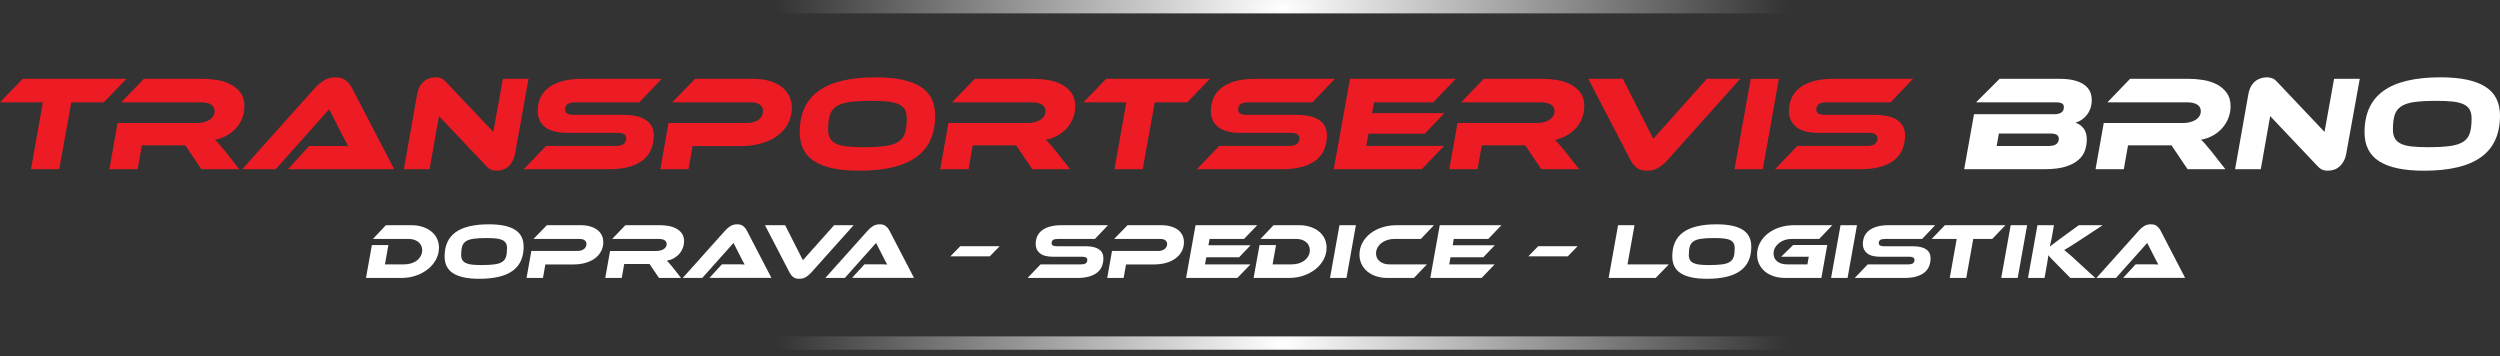 <svg width="358" height="51" viewBox="0 0 358 51" fill="none" xmlns="http://www.w3.org/2000/svg">
<rect x="0" y="0" width="358" height="51" fill="#333333" stroke="none"/>
<path d="M255.889 48.17H110.586V50.083H255.889V48.17Z" fill="url(#paint0_radial)"/>
<path d="M255.889 0H110.586V1.915H255.889V0Z" fill="url(#paint1_radial)"/>
<path d="M18.107 11.288L14.86 14.654H10.207L8.484 24.23H4.438L6.138 14.654H0L3.247 11.288H18.107Z" fill="#ED1C24"/>
<path d="M34.257 24.231H28.843L26.533 20.808H20.319L19.711 24.231H15.665L16.838 17.614H28.217C28.556 17.614 28.88 17.577 29.186 17.498C29.492 17.421 29.759 17.311 29.987 17.17C30.215 17.027 30.398 16.848 30.535 16.638C30.671 16.424 30.739 16.189 30.739 15.93C30.739 15.504 30.562 15.185 30.211 14.971C29.86 14.759 29.369 14.651 28.745 14.651H17.366L20.61 11.286H29.018C29.696 11.286 30.392 11.344 31.1 11.459C31.809 11.575 32.456 11.785 33.035 12.088C33.616 12.391 34.088 12.796 34.454 13.297C34.817 13.801 35 14.439 35 15.211C35 15.793 34.898 16.347 34.698 16.875C34.497 17.404 34.211 17.882 33.84 18.308C33.47 18.734 33.02 19.095 32.499 19.39C31.977 19.689 31.404 19.895 30.778 20.009C30.961 20.179 31.166 20.391 31.394 20.65C31.622 20.908 31.92 21.263 32.285 21.714L34.257 24.231Z" fill="#ED1C24"/>
<path d="M41.237 24.23L44.285 20.903H47.552C47.956 20.903 48.367 20.903 48.786 20.903C49.203 20.903 49.565 20.915 49.879 20.944C49.737 20.71 49.575 20.417 49.392 20.062C49.209 19.707 49.039 19.373 48.881 19.065L47.141 15.642L39.477 24.232H34.686L45.164 12.527C45.505 12.152 45.911 11.819 46.379 11.522C46.846 11.225 47.402 11.076 48.043 11.076C48.653 11.076 49.139 11.215 49.497 11.495C49.856 11.772 50.146 12.116 50.368 12.528L56.45 24.234H41.237V24.23Z" fill="#ED1C24"/>
<path d="M71.115 24.443C70.842 24.443 70.588 24.402 70.362 24.317C70.134 24.234 69.883 24.045 69.608 23.748L62.862 16.628L61.514 24.23H57.837L59.734 13.493C59.814 13.069 59.937 12.699 60.106 12.39C60.274 12.08 60.478 11.829 60.722 11.636C60.96 11.441 61.225 11.3 61.511 11.21C61.798 11.119 62.092 11.073 62.392 11.073C62.64 11.073 62.888 11.115 63.135 11.2C63.383 11.285 63.636 11.474 63.897 11.771L70.643 18.89L72.013 11.287H75.689L73.754 22.005C73.674 22.431 73.549 22.797 73.372 23.108C73.196 23.417 72.992 23.673 72.758 23.872C72.522 24.072 72.261 24.217 71.974 24.308C71.688 24.398 71.403 24.443 71.115 24.443Z" fill="#ED1C24"/>
<path d="M89.28 16.453C90.701 16.453 91.779 16.701 92.516 17.199C93.252 17.697 93.619 18.428 93.619 19.394C93.619 20.092 93.5 20.738 93.268 21.331C93.032 21.923 92.66 22.436 92.144 22.868C91.627 23.3 90.966 23.635 90.151 23.872C89.335 24.112 88.349 24.229 87.187 24.229H75.005L78.196 20.902H88.109C88.656 20.902 89.052 20.812 89.3 20.632C89.547 20.451 89.67 20.171 89.67 19.799C89.67 19.284 89.261 19.026 88.438 19.026H81.301C79.815 19.026 78.728 18.744 78.034 18.173C77.344 17.606 77.001 16.852 77.001 15.911C77.001 15.253 77.118 14.644 77.354 14.082C77.588 13.521 77.962 13.031 78.476 12.611C78.993 12.192 79.654 11.868 80.465 11.635C81.271 11.401 82.25 11.288 83.396 11.288H94.757L91.549 14.653H82.474C81.93 14.653 81.531 14.732 81.283 14.894C81.036 15.056 80.915 15.33 80.915 15.718C80.915 16.208 81.33 16.451 82.164 16.451H89.28V16.453Z" fill="#ED1C24"/>
<path d="M113.389 15.446C113.389 16.246 113.215 16.981 112.87 17.652C112.523 18.324 112.036 18.9 111.404 19.384C110.771 19.869 109.999 20.245 109.087 20.515C108.175 20.787 107.154 20.92 106.019 20.92H99.174L98.587 24.227H94.56L95.734 17.61H106.996C107.697 17.61 108.255 17.45 108.658 17.128C109.062 16.806 109.264 16.393 109.264 15.889C109.264 15.515 109.12 15.214 108.826 14.991C108.533 14.765 108.099 14.651 107.524 14.651H96.262L99.546 11.286H107.76C108.672 11.286 109.477 11.386 110.173 11.585C110.868 11.785 111.457 12.067 111.935 12.435C112.406 12.804 112.769 13.241 113.02 13.752C113.264 14.264 113.389 14.829 113.389 15.446Z" fill="#ED1C24"/>
<path d="M125.415 11.073C128.256 11.073 130.383 11.516 131.798 12.4C133.213 13.283 133.918 14.666 133.918 16.55C133.918 19.208 133.02 21.189 131.221 22.491C129.422 23.795 126.691 24.445 123.027 24.445C120.187 24.445 118.059 24.001 116.646 23.112C115.232 22.223 114.523 20.834 114.523 18.952C114.523 16.294 115.421 14.317 117.222 13.019C119.021 11.723 121.752 11.073 125.415 11.073ZM123.614 21.077C124.931 21.077 125.997 21.017 126.812 20.904C127.627 20.788 128.258 20.576 128.708 20.265C129.157 19.956 129.463 19.534 129.619 18.998C129.775 18.464 129.855 17.783 129.855 16.957C129.855 16.44 129.759 16.018 129.57 15.688C129.381 15.358 129.081 15.102 128.669 14.915C128.258 14.728 127.734 14.604 127.097 14.537C126.457 14.473 125.691 14.442 124.806 14.442C123.491 14.442 122.427 14.498 121.62 14.614C120.811 14.732 120.183 14.946 119.733 15.254C119.285 15.565 118.979 15.985 118.823 16.521C118.667 17.058 118.587 17.738 118.587 18.564C118.587 19.092 118.686 19.519 118.883 19.841C119.076 20.163 119.376 20.417 119.78 20.605C120.185 20.792 120.704 20.917 121.335 20.981C121.969 21.046 122.731 21.077 123.614 21.077Z" fill="#ED1C24"/>
<path d="M153.238 24.231H147.821L145.514 20.808H139.298L138.69 24.231H134.641L135.817 17.614H147.196C147.537 17.614 147.86 17.577 148.164 17.498C148.468 17.421 148.739 17.311 148.967 17.17C149.195 17.027 149.379 16.848 149.513 16.638C149.65 16.424 149.716 16.189 149.716 15.93C149.716 15.504 149.54 15.185 149.19 14.971C148.835 14.759 148.348 14.651 147.722 14.651H136.341L139.588 11.286H147.995C148.673 11.286 149.367 11.344 150.078 11.459C150.786 11.575 151.433 11.785 152.012 12.088C152.591 12.391 153.064 12.796 153.429 13.297C153.795 13.801 153.977 14.439 153.977 15.211C153.977 15.793 153.877 16.347 153.676 16.875C153.474 17.404 153.185 17.882 152.817 18.308C152.445 18.734 151.998 19.095 151.476 19.39C150.953 19.689 150.38 19.895 149.753 20.009C149.936 20.179 150.143 20.391 150.369 20.65C150.599 20.908 150.897 21.263 151.258 21.714L153.238 24.231Z" fill="#ED1C24"/>
<path d="M173.263 11.288L170.016 14.653H165.361L163.638 24.229H159.592L161.293 14.653H155.156L158.401 11.288H173.263Z" fill="#ED1C24"/>
<path d="M185.677 16.453C187.097 16.453 188.175 16.701 188.912 17.199C189.649 17.697 190.015 18.428 190.015 19.394C190.015 20.092 189.9 20.738 189.664 21.331C189.429 21.923 189.056 22.436 188.542 22.868C188.023 23.3 187.363 23.635 186.548 23.872C185.731 24.112 184.743 24.229 183.583 24.229H171.403L174.59 20.902H184.503C185.051 20.902 185.447 20.812 185.694 20.632C185.946 20.451 186.066 20.171 186.066 19.799C186.066 19.284 185.655 19.026 184.835 19.026H177.699C176.21 19.026 175.122 18.744 174.432 18.173C173.74 17.606 173.395 16.852 173.395 15.911C173.395 15.253 173.514 14.644 173.748 14.082C173.982 13.521 174.356 13.031 174.871 12.611C175.387 12.192 176.048 11.868 176.857 11.635C177.666 11.401 178.644 11.288 179.79 11.288H191.15L187.943 14.653H178.87C178.325 14.653 177.927 14.732 177.679 14.894C177.43 15.056 177.309 15.33 177.309 15.718C177.309 16.208 177.724 16.451 178.56 16.451H185.677V16.453Z" fill="#ED1C24"/>
<path d="M206.793 20.902L203.587 24.229H190.994L193.321 11.288H208.456L205.232 14.653H196.763L196.488 16.202H206.832L204.018 19.141H195.962L195.65 20.902H206.793Z" fill="#ED1C24"/>
<path d="M226.132 24.231H220.717L218.408 20.808H212.192L211.586 24.231H207.538L208.713 17.614H220.092C220.433 17.614 220.752 17.577 221.058 17.498C221.364 17.421 221.633 17.311 221.862 17.17C222.09 17.027 222.271 16.848 222.407 16.638C222.544 16.424 222.612 16.189 222.612 15.93C222.612 15.504 222.436 15.185 222.084 14.971C221.731 14.757 221.242 14.651 220.616 14.651H209.235L212.482 11.286H220.891C221.567 11.286 222.261 11.344 222.972 11.459C223.68 11.575 224.327 11.785 224.906 12.088C225.487 12.391 225.96 12.796 226.327 13.297C226.691 13.801 226.871 14.439 226.871 15.211C226.871 15.793 226.771 16.347 226.569 16.875C226.368 17.404 226.079 17.882 225.711 18.308C225.339 18.734 224.892 19.095 224.37 19.39C223.848 19.689 223.275 19.895 222.649 20.009C222.832 20.179 223.037 20.391 223.261 20.65C223.491 20.908 223.789 21.263 224.152 21.714L226.132 24.231Z" fill="#ED1C24"/>
<path d="M232.389 11.288L236.749 19.878L244.417 11.288H249.205L238.723 22.993C238.386 23.367 237.981 23.703 237.513 24C237.043 24.297 236.49 24.443 235.848 24.443C235.236 24.443 234.753 24.305 234.392 24.029C234.034 23.751 233.745 23.406 233.523 22.993L227.442 11.288H232.389Z" fill="#ED1C24"/>
<path d="M252.429 24.231H248.383L250.71 11.29H254.737L252.429 24.231Z" fill="#ED1C24"/>
<path d="M268.462 16.453C269.883 16.453 270.963 16.701 271.698 17.199C272.437 17.697 272.803 18.428 272.803 19.394C272.803 20.092 272.684 20.738 272.45 21.331C272.214 21.923 271.842 22.436 271.328 22.868C270.811 23.3 270.148 23.635 269.334 23.872C268.519 24.11 267.531 24.229 266.369 24.229H254.187L257.376 20.902H267.289C267.837 20.902 268.232 20.812 268.48 20.632C268.729 20.451 268.852 20.171 268.852 19.799C268.852 19.284 268.441 19.026 267.618 19.026H260.483C258.996 19.026 257.908 18.744 257.216 18.173C256.526 17.606 256.181 16.852 256.181 15.911C256.181 15.253 256.298 14.644 256.534 14.082C256.77 13.521 257.142 13.031 257.657 12.611C258.173 12.192 258.834 11.868 259.645 11.635C260.452 11.401 261.43 11.288 262.576 11.288H273.937L270.729 14.653H261.656C261.11 14.653 260.711 14.732 260.463 14.894C260.218 15.056 260.095 15.33 260.095 15.718C260.095 16.208 260.51 16.451 261.346 16.451H268.462V16.453Z" fill="#ED1C24"/>
<path d="M297.206 17.575C297.675 17.716 298.061 17.988 298.371 18.387C298.675 18.788 298.829 19.303 298.829 19.934C298.829 20.462 298.749 20.983 298.586 21.492C298.422 22.004 298.118 22.459 297.666 22.868C297.215 23.273 296.598 23.602 295.818 23.853C295.036 24.104 294.019 24.229 292.77 24.229H281.272L282.679 16.354H294.255C294.594 16.354 294.894 16.279 295.155 16.133C295.416 15.986 295.545 15.718 295.545 15.33C295.545 15.072 295.446 14.894 295.243 14.798C295.04 14.7 294.806 14.653 294.549 14.653H282.973L286.34 11.288H295.001C296.42 11.288 297.533 11.542 298.334 12.051C299.137 12.562 299.537 13.319 299.537 14.325C299.537 14.788 299.469 15.201 299.332 15.566C299.196 15.926 299.016 16.241 298.794 16.512C298.574 16.785 298.325 17.006 298.052 17.18C297.773 17.353 297.494 17.486 297.206 17.575ZM286.238 19.124L285.926 20.904H293.376C293.871 20.904 294.235 20.814 294.471 20.634C294.703 20.453 294.822 20.192 294.822 19.859C294.822 19.369 294.446 19.124 293.688 19.124H286.238Z" fill="white"/>
<path d="M318.675 24.231H313.262L310.955 20.808H304.735L304.129 24.231H300.083L301.256 17.614H312.635C312.974 17.614 313.297 17.577 313.605 17.498C313.909 17.421 314.176 17.311 314.404 17.17C314.633 17.027 314.816 16.848 314.954 16.638C315.089 16.424 315.157 16.189 315.157 15.93C315.157 15.504 314.981 15.185 314.629 14.971C314.278 14.759 313.787 14.651 313.163 14.651H301.784L305.027 11.286H313.436C314.114 11.286 314.806 11.344 315.517 11.459C316.229 11.575 316.872 11.785 317.453 12.088C318.034 12.391 318.505 12.796 318.87 13.297C319.236 13.801 319.418 14.439 319.418 15.211C319.418 15.793 319.316 16.347 319.115 16.875C318.915 17.404 318.628 17.882 318.256 18.308C317.884 18.734 317.437 19.095 316.917 19.39C316.395 19.689 315.821 19.895 315.194 20.009C315.377 20.179 315.582 20.391 315.81 20.65C316.038 20.908 316.336 21.263 316.699 21.714L318.675 24.231Z" fill="white"/>
<path d="M333.344 24.443C333.069 24.443 332.818 24.402 332.59 24.317C332.362 24.234 332.11 24.045 331.837 23.748L325.089 16.628L323.743 24.23H320.065L321.965 13.493C322.041 13.069 322.166 12.699 322.335 12.39C322.503 12.08 322.708 11.829 322.949 11.636C323.189 11.441 323.456 11.3 323.741 11.21C324.027 11.119 324.32 11.073 324.62 11.073C324.867 11.073 325.117 11.115 325.362 11.2C325.61 11.285 325.865 11.474 326.126 11.771L332.872 18.89L334.24 11.287H337.918L335.981 22.005C335.905 22.431 335.778 22.797 335.601 23.108C335.426 23.417 335.221 23.673 334.985 23.872C334.753 24.072 334.49 24.217 334.205 24.308C333.913 24.398 333.628 24.443 333.344 24.443Z" fill="white"/>
<path d="M349.492 11.073C352.336 11.073 354.464 11.516 355.877 12.4C357.29 13.283 358 14.666 358 16.55C358 19.208 357.101 21.189 355.3 22.491C353.501 23.795 350.771 24.445 347.106 24.445C344.265 24.445 342.136 24.001 340.723 23.112C339.31 22.223 338.601 20.834 338.601 18.952C338.601 16.294 339.501 14.317 341.3 13.019C343.099 11.723 345.83 11.073 349.492 11.073ZM347.695 21.077C349.011 21.077 350.077 21.017 350.892 20.904C351.708 20.788 352.34 20.576 352.788 20.265C353.238 19.956 353.542 19.534 353.698 18.998C353.856 18.464 353.932 17.783 353.932 16.957C353.932 16.44 353.837 16.018 353.65 15.688C353.459 15.36 353.158 15.102 352.749 14.915C352.34 14.728 351.815 14.604 351.174 14.537C350.537 14.473 349.773 14.442 348.888 14.442C347.57 14.442 346.506 14.498 345.699 14.614C344.892 14.732 344.261 14.946 343.811 15.254C343.362 15.565 343.056 15.985 342.9 16.521C342.744 17.058 342.666 17.738 342.666 18.564C342.666 19.092 342.766 19.519 342.961 19.841C343.156 20.163 343.456 20.417 343.861 20.605C344.263 20.792 344.783 20.917 345.413 20.981C346.05 21.046 346.808 21.077 347.695 21.077Z" fill="white"/>
<path d="M62.86 35.454C62.86 36.063 62.716 36.632 62.437 37.159C62.153 37.683 61.771 38.146 61.283 38.536C60.796 38.927 60.229 39.236 59.586 39.462C58.939 39.687 58.249 39.799 57.52 39.799H52.409L53.255 35.093H55.615L55.124 37.859H57.861C58.227 37.859 58.565 37.81 58.88 37.714C59.196 37.616 59.471 37.475 59.703 37.294C59.935 37.114 60.12 36.898 60.256 36.645C60.393 36.393 60.459 36.119 60.459 35.816C60.459 35.583 60.414 35.369 60.319 35.172C60.223 34.977 60.091 34.809 59.919 34.663C59.748 34.522 59.543 34.41 59.303 34.331C59.065 34.252 58.8 34.213 58.512 34.213H53.403L55.261 32.246H58.867C59.467 32.246 60.013 32.325 60.504 32.483C60.993 32.642 61.414 32.863 61.763 33.145C62.112 33.426 62.383 33.764 62.574 34.156C62.763 34.549 62.86 34.981 62.86 35.454Z" fill="white"/>
<path d="M70.021 32.122C71.678 32.122 72.919 32.382 73.744 32.897C74.57 33.412 74.984 34.221 74.984 35.318C74.984 36.869 74.457 38.02 73.409 38.782C72.36 39.544 70.766 39.922 68.63 39.922C66.971 39.922 65.731 39.663 64.905 39.145C64.08 38.624 63.667 37.818 63.667 36.716C63.667 35.166 64.193 34.014 65.242 33.256C66.293 32.502 67.885 32.122 70.021 32.122ZM68.971 37.956C69.741 37.956 70.36 37.922 70.838 37.854C71.311 37.787 71.682 37.663 71.943 37.484C72.206 37.305 72.382 37.056 72.471 36.743C72.561 36.431 72.608 36.035 72.608 35.553C72.608 35.252 72.555 35.005 72.442 34.815C72.333 34.622 72.157 34.471 71.918 34.363C71.678 34.255 71.372 34.18 71 34.145C70.627 34.107 70.181 34.087 69.663 34.087C68.893 34.087 68.277 34.122 67.805 34.192C67.333 34.257 66.967 34.385 66.706 34.562C66.443 34.743 66.263 34.99 66.176 35.303C66.084 35.615 66.037 36.01 66.037 36.493C66.037 36.801 66.096 37.05 66.211 37.239C66.324 37.426 66.499 37.575 66.735 37.683C66.971 37.792 67.273 37.864 67.641 37.901C68.012 37.939 68.456 37.956 68.971 37.956Z" fill="white"/>
<path d="M86.39 34.675C86.39 35.14 86.287 35.57 86.086 35.961C85.885 36.353 85.6 36.688 85.232 36.97C84.862 37.252 84.409 37.471 83.879 37.63C83.349 37.788 82.751 37.869 82.088 37.869H78.094L77.755 39.797H75.403L76.089 35.938H82.659C83.07 35.938 83.392 35.844 83.628 35.657C83.864 35.469 83.983 35.227 83.983 34.933C83.983 34.719 83.897 34.542 83.725 34.411C83.554 34.279 83.302 34.214 82.967 34.214H76.397L78.311 32.247H83.106C83.636 32.247 84.107 32.306 84.515 32.424C84.922 32.542 85.263 32.706 85.538 32.918C85.817 33.132 86.029 33.39 86.171 33.687C86.318 33.984 86.39 34.314 86.39 34.675Z" fill="white"/>
<path d="M97.521 39.798H94.362L93.017 37.804H89.388L89.037 39.798H86.674L87.36 35.939H93.997C94.196 35.939 94.385 35.916 94.562 35.871C94.74 35.827 94.896 35.761 95.028 35.678C95.161 35.595 95.268 35.493 95.348 35.368C95.428 35.246 95.469 35.105 95.469 34.957C95.469 34.706 95.365 34.521 95.161 34.398C94.954 34.274 94.669 34.212 94.305 34.212H87.666L89.561 32.245H94.467C94.862 32.245 95.266 32.28 95.681 32.347C96.096 32.415 96.472 32.54 96.812 32.716C97.151 32.891 97.424 33.127 97.638 33.42C97.852 33.713 97.958 34.085 97.958 34.536C97.958 34.876 97.897 35.2 97.78 35.507C97.659 35.815 97.494 36.095 97.277 36.344C97.061 36.593 96.8 36.803 96.496 36.976C96.192 37.148 95.859 37.267 95.492 37.337C95.601 37.437 95.718 37.557 95.853 37.709C95.985 37.858 96.159 38.068 96.371 38.328L97.521 39.798Z" fill="white"/>
<path d="M101.593 39.796L103.372 37.854H105.278C105.512 37.854 105.752 37.854 105.996 37.854C106.239 37.854 106.452 37.862 106.635 37.879C106.551 37.744 106.456 37.573 106.35 37.364C106.245 37.156 106.146 36.965 106.054 36.782L105.039 34.788L100.567 39.796H97.772L103.887 32.969C104.086 32.751 104.321 32.554 104.592 32.38C104.867 32.207 105.191 32.12 105.561 32.12C105.92 32.12 106.202 32.203 106.413 32.365C106.623 32.527 106.791 32.728 106.922 32.967L110.467 39.794H101.593V39.796Z" fill="white"/>
<path d="M112.43 32.247L114.975 37.259L119.446 32.247H122.241L116.127 39.076C115.928 39.294 115.692 39.489 115.42 39.664C115.147 39.838 114.821 39.923 114.449 39.923C114.092 39.923 113.81 39.842 113.599 39.68C113.389 39.518 113.223 39.317 113.092 39.078L109.545 32.248H112.43V32.247Z" fill="white"/>
<path d="M122.011 39.796L123.789 37.854H125.693C125.933 37.854 126.169 37.854 126.412 37.854C126.656 37.854 126.869 37.862 127.052 37.879C126.968 37.744 126.872 37.573 126.767 37.364C126.662 37.156 126.563 36.965 126.471 36.782L125.457 34.788L120.984 39.796H118.189L124.304 32.969C124.502 32.751 124.738 32.554 125.011 32.38C125.284 32.207 125.607 32.12 125.978 32.12C126.336 32.12 126.619 32.203 126.828 32.365C127.04 32.527 127.208 32.728 127.338 32.967L130.886 39.794H122.011V39.796Z" fill="white"/>
<path d="M143.153 35.251L141.74 36.707H136.096L137.513 35.251H143.153Z" fill="white"/>
<path d="M155.477 35.264C156.304 35.264 156.935 35.408 157.364 35.7C157.795 35.987 158.007 36.415 158.007 36.98C158.007 37.385 157.941 37.761 157.805 38.107C157.668 38.454 157.448 38.753 157.148 39.003C156.85 39.258 156.46 39.451 155.984 39.592C155.509 39.733 154.934 39.8 154.255 39.8H147.149L149.01 37.858H154.793C155.113 37.858 155.343 37.808 155.487 37.703C155.631 37.597 155.701 37.431 155.701 37.217C155.701 36.916 155.466 36.766 154.986 36.766H150.821C149.956 36.766 149.318 36.6 148.917 36.269C148.513 35.937 148.311 35.497 148.311 34.947C148.311 34.563 148.379 34.207 148.515 33.879C148.65 33.551 148.87 33.267 149.172 33.02C149.47 32.779 149.856 32.587 150.33 32.452C150.8 32.316 151.371 32.249 152.041 32.249H158.668L156.795 34.216H151.503C151.183 34.216 150.952 34.261 150.809 34.355C150.663 34.45 150.591 34.61 150.591 34.835C150.591 35.119 150.835 35.266 151.322 35.266H155.477V35.264Z" fill="white"/>
<path d="M169.54 34.675C169.54 35.14 169.437 35.57 169.236 35.961C169.035 36.353 168.751 36.688 168.382 36.97C168.012 37.252 167.564 37.471 167.032 37.63C166.499 37.788 165.901 37.869 165.238 37.869H161.247L160.906 39.797H158.555L159.241 35.938H165.81C166.221 35.938 166.544 35.844 166.78 35.657C167.016 35.469 167.133 35.227 167.133 34.933C167.133 34.719 167.049 34.542 166.878 34.411C166.708 34.279 166.453 34.214 166.117 34.214H159.549L161.465 32.247H166.254C166.786 32.247 167.256 32.306 167.663 32.424C168.07 32.542 168.413 32.706 168.69 32.918C168.969 33.132 169.178 33.39 169.322 33.687C169.466 33.984 169.54 34.314 169.54 34.675Z" fill="white"/>
<path d="M179.063 37.858L177.192 39.8H169.846L171.203 32.249H180.032L178.147 34.216H173.208L173.05 35.119H179.085L177.442 36.836H172.742L172.559 37.86H179.063V37.858Z" fill="white"/>
<path d="M189.967 35.453C189.967 36.062 189.828 36.631 189.546 37.158C189.263 37.684 188.881 38.145 188.394 38.535C187.906 38.926 187.339 39.235 186.694 39.461C186.045 39.686 185.357 39.798 184.628 39.798H179.518L180.363 35.092H182.726L182.235 37.858H184.969C185.336 37.858 185.675 37.809 185.991 37.713C186.306 37.615 186.579 37.474 186.813 37.293C187.041 37.113 187.228 36.897 187.365 36.645C187.501 36.392 187.569 36.118 187.569 35.815C187.569 35.582 187.524 35.368 187.425 35.171C187.333 34.976 187.199 34.808 187.029 34.662C186.856 34.521 186.651 34.409 186.412 34.33C186.174 34.251 185.909 34.212 185.622 34.212H180.51L182.371 32.245H185.973C186.575 32.245 187.123 32.324 187.614 32.482C188.101 32.641 188.522 32.862 188.873 33.144C189.222 33.425 189.489 33.763 189.68 34.155C189.871 34.548 189.967 34.98 189.967 35.453Z" fill="white"/>
<path d="M192.818 39.797H190.458L191.814 32.247H194.163L192.818 39.797Z" fill="white"/>
<path d="M204.337 37.858L202.48 39.8H198.646C198.051 39.8 197.512 39.715 197.02 39.545C196.531 39.376 196.112 39.144 195.767 38.849C195.42 38.548 195.151 38.197 194.96 37.79C194.771 37.385 194.676 36.946 194.676 36.471C194.676 35.854 194.816 35.287 195.099 34.766C195.379 34.247 195.759 33.8 196.239 33.428C196.718 33.057 197.282 32.764 197.927 32.559C198.572 32.355 199.262 32.249 199.993 32.249H205.341L203.47 34.216H199.636C199.287 34.216 198.954 34.268 198.64 34.371C198.324 34.477 198.048 34.627 197.81 34.812C197.574 35.001 197.391 35.223 197.254 35.476C197.114 35.728 197.048 36.002 197.048 36.305C197.048 36.538 197.094 36.749 197.192 36.942C197.285 37.135 197.418 37.297 197.59 37.431C197.761 37.566 197.964 37.675 198.198 37.75C198.434 37.823 198.697 37.862 198.985 37.862H204.337V37.858Z" fill="white"/>
<path d="M214.034 37.858L212.165 39.8H204.817L206.173 32.249H215.003L213.12 34.216H208.181L208.021 35.119H214.056L212.414 36.836H207.715L207.53 37.86H214.034V37.858Z" fill="white"/>
<path d="M225.918 35.251L224.503 36.707H218.858L220.271 35.251H225.918Z" fill="white"/>
<path d="M238.979 37.858L237.096 39.8H230.356L231.71 32.249H234.061L233.057 37.858H238.979Z" fill="white"/>
<path d="M245.824 32.122C247.48 32.122 248.72 32.382 249.546 32.897C250.373 33.412 250.784 34.221 250.784 35.318C250.784 36.869 250.258 38.02 249.209 38.782C248.161 39.544 246.566 39.922 244.43 39.922C242.771 39.922 241.532 39.663 240.707 39.145C239.881 38.624 239.47 37.818 239.47 36.716C239.47 35.166 239.992 34.014 241.043 33.256C242.093 32.502 243.686 32.122 245.824 32.122ZM244.773 37.956C245.543 37.956 246.163 37.922 246.638 37.854C247.114 37.787 247.482 37.663 247.742 37.484C248.005 37.305 248.184 37.056 248.274 36.743C248.363 36.431 248.41 36.035 248.41 35.553C248.41 35.252 248.356 35.005 248.243 34.815C248.131 34.622 247.958 34.471 247.72 34.363C247.479 34.253 247.172 34.18 246.798 34.145C246.428 34.107 245.984 34.087 245.463 34.087C244.695 34.087 244.075 34.122 243.606 34.192C243.134 34.257 242.766 34.385 242.504 34.562C242.241 34.743 242.066 34.99 241.976 35.303C241.887 35.615 241.84 36.01 241.84 36.493C241.84 36.801 241.896 37.05 242.011 37.239C242.126 37.426 242.3 37.575 242.538 37.683C242.771 37.792 243.074 37.864 243.444 37.901C243.812 37.939 244.255 37.956 244.773 37.956Z" fill="white"/>
<path d="M256.784 35.08H261.664L260.82 39.797H255.583C254.99 39.797 254.449 39.713 253.957 39.543C253.466 39.373 253.049 39.142 252.704 38.847C252.357 38.546 252.09 38.195 251.899 37.788C251.71 37.383 251.615 36.943 251.615 36.469C251.615 35.851 251.753 35.284 252.036 34.764C252.316 34.245 252.698 33.797 253.176 33.425C253.655 33.055 254.219 32.762 254.862 32.557C255.509 32.353 256.199 32.247 256.93 32.247H262.393L260.508 34.214H256.575C256.224 34.214 255.893 34.266 255.575 34.368C255.261 34.474 254.985 34.625 254.749 34.81C254.515 34.999 254.324 35.223 254.183 35.477C254.043 35.734 253.975 36.011 253.975 36.314C253.975 36.787 254.15 37.165 254.503 37.443C254.858 37.722 255.331 37.859 255.924 37.859H258.82L259.015 36.767H255.061L256.784 35.08Z" fill="white"/>
<path d="M264.574 39.797H262.212L263.566 32.247H265.919L264.574 39.797Z" fill="white"/>
<path d="M273.926 35.264C274.756 35.264 275.384 35.408 275.815 35.7C276.245 35.987 276.458 36.415 276.458 36.98C276.458 37.385 276.39 37.761 276.253 38.107C276.117 38.454 275.898 38.753 275.598 39.003C275.298 39.258 274.908 39.451 274.437 39.592C273.959 39.733 273.384 39.8 272.708 39.8H265.601L267.459 37.858H273.242C273.561 37.858 273.793 37.808 273.938 37.703C274.082 37.597 274.154 37.431 274.154 37.217C274.154 36.916 273.916 36.766 273.435 36.766H269.271C268.406 36.766 267.769 36.6 267.367 36.269C266.966 35.937 266.759 35.497 266.759 34.947C266.759 34.563 266.827 34.207 266.964 33.879C267.1 33.551 267.322 33.267 267.621 33.02C267.921 32.779 268.309 32.587 268.78 32.452C269.25 32.316 269.823 32.249 270.49 32.249H277.117L275.247 34.216H269.954C269.636 34.216 269.404 34.261 269.258 34.355C269.112 34.45 269.043 34.61 269.043 34.835C269.043 35.119 269.287 35.266 269.774 35.266H273.926V35.264Z" fill="white"/>
<path d="M287.18 32.247L285.285 34.214H282.57L281.568 39.8H279.206L280.198 34.214H276.616L278.512 32.247H287.18Z" fill="white"/>
<path d="M288.936 39.797H286.576L287.932 32.247H290.283L288.936 39.797Z" fill="white"/>
<path d="M300.036 39.797H296.467L294.514 37.811C294.183 37.471 293.924 37.209 293.744 37.022C293.565 36.835 293.428 36.677 293.327 36.55L293.167 37.632L292.781 39.8H290.409L291.764 32.248H294.124L293.82 34C293.775 34.233 293.723 34.461 293.672 34.686C293.619 34.91 293.569 35.122 293.536 35.319C293.709 35.182 293.924 35.016 294.179 34.816C294.434 34.615 294.758 34.374 295.153 34.087L297.685 32.247H301.108L297.812 34.413C297.524 34.603 297.268 34.769 297.046 34.91C296.83 35.053 296.631 35.178 296.459 35.284C296.288 35.389 296.136 35.483 295.999 35.566C295.863 35.649 295.724 35.728 295.588 35.803C295.777 35.954 296.007 36.143 296.278 36.368C296.547 36.594 296.894 36.903 297.319 37.306L300.036 39.797Z" fill="white"/>
<path d="M304.037 39.796L305.817 37.854H307.721C307.957 37.854 308.199 37.854 308.44 37.854C308.684 37.854 308.894 37.862 309.078 37.879C308.998 37.744 308.9 37.573 308.793 37.364C308.686 37.158 308.59 36.965 308.499 36.782L307.483 34.788L303.01 39.796H300.217L306.329 32.969C306.528 32.751 306.764 32.554 307.037 32.38C307.31 32.207 307.635 32.12 308.008 32.12C308.362 32.12 308.647 32.203 308.857 32.365C309.068 32.527 309.234 32.728 309.366 32.967L312.912 39.794H304.037V39.796Z" fill="white"/>
<defs>
<radialGradient id="paint0_radial" cx="0" cy="0" r="1" gradientUnits="userSpaceOnUse" gradientTransform="translate(183.556 49.286) scale(72.798 36.458)">
<stop stop-color="white"/>
<stop offset="0.997" stop-color="white" stop-opacity="0"/>
</radialGradient>
<radialGradient id="paint1_radial" cx="0" cy="0" r="1" gradientUnits="userSpaceOnUse" gradientTransform="translate(183.556 1.117) scale(72.798 36.458)">
<stop stop-color="white"/>
<stop offset="0.997" stop-color="white" stop-opacity="0"/>
</radialGradient>
</defs>
</svg>
